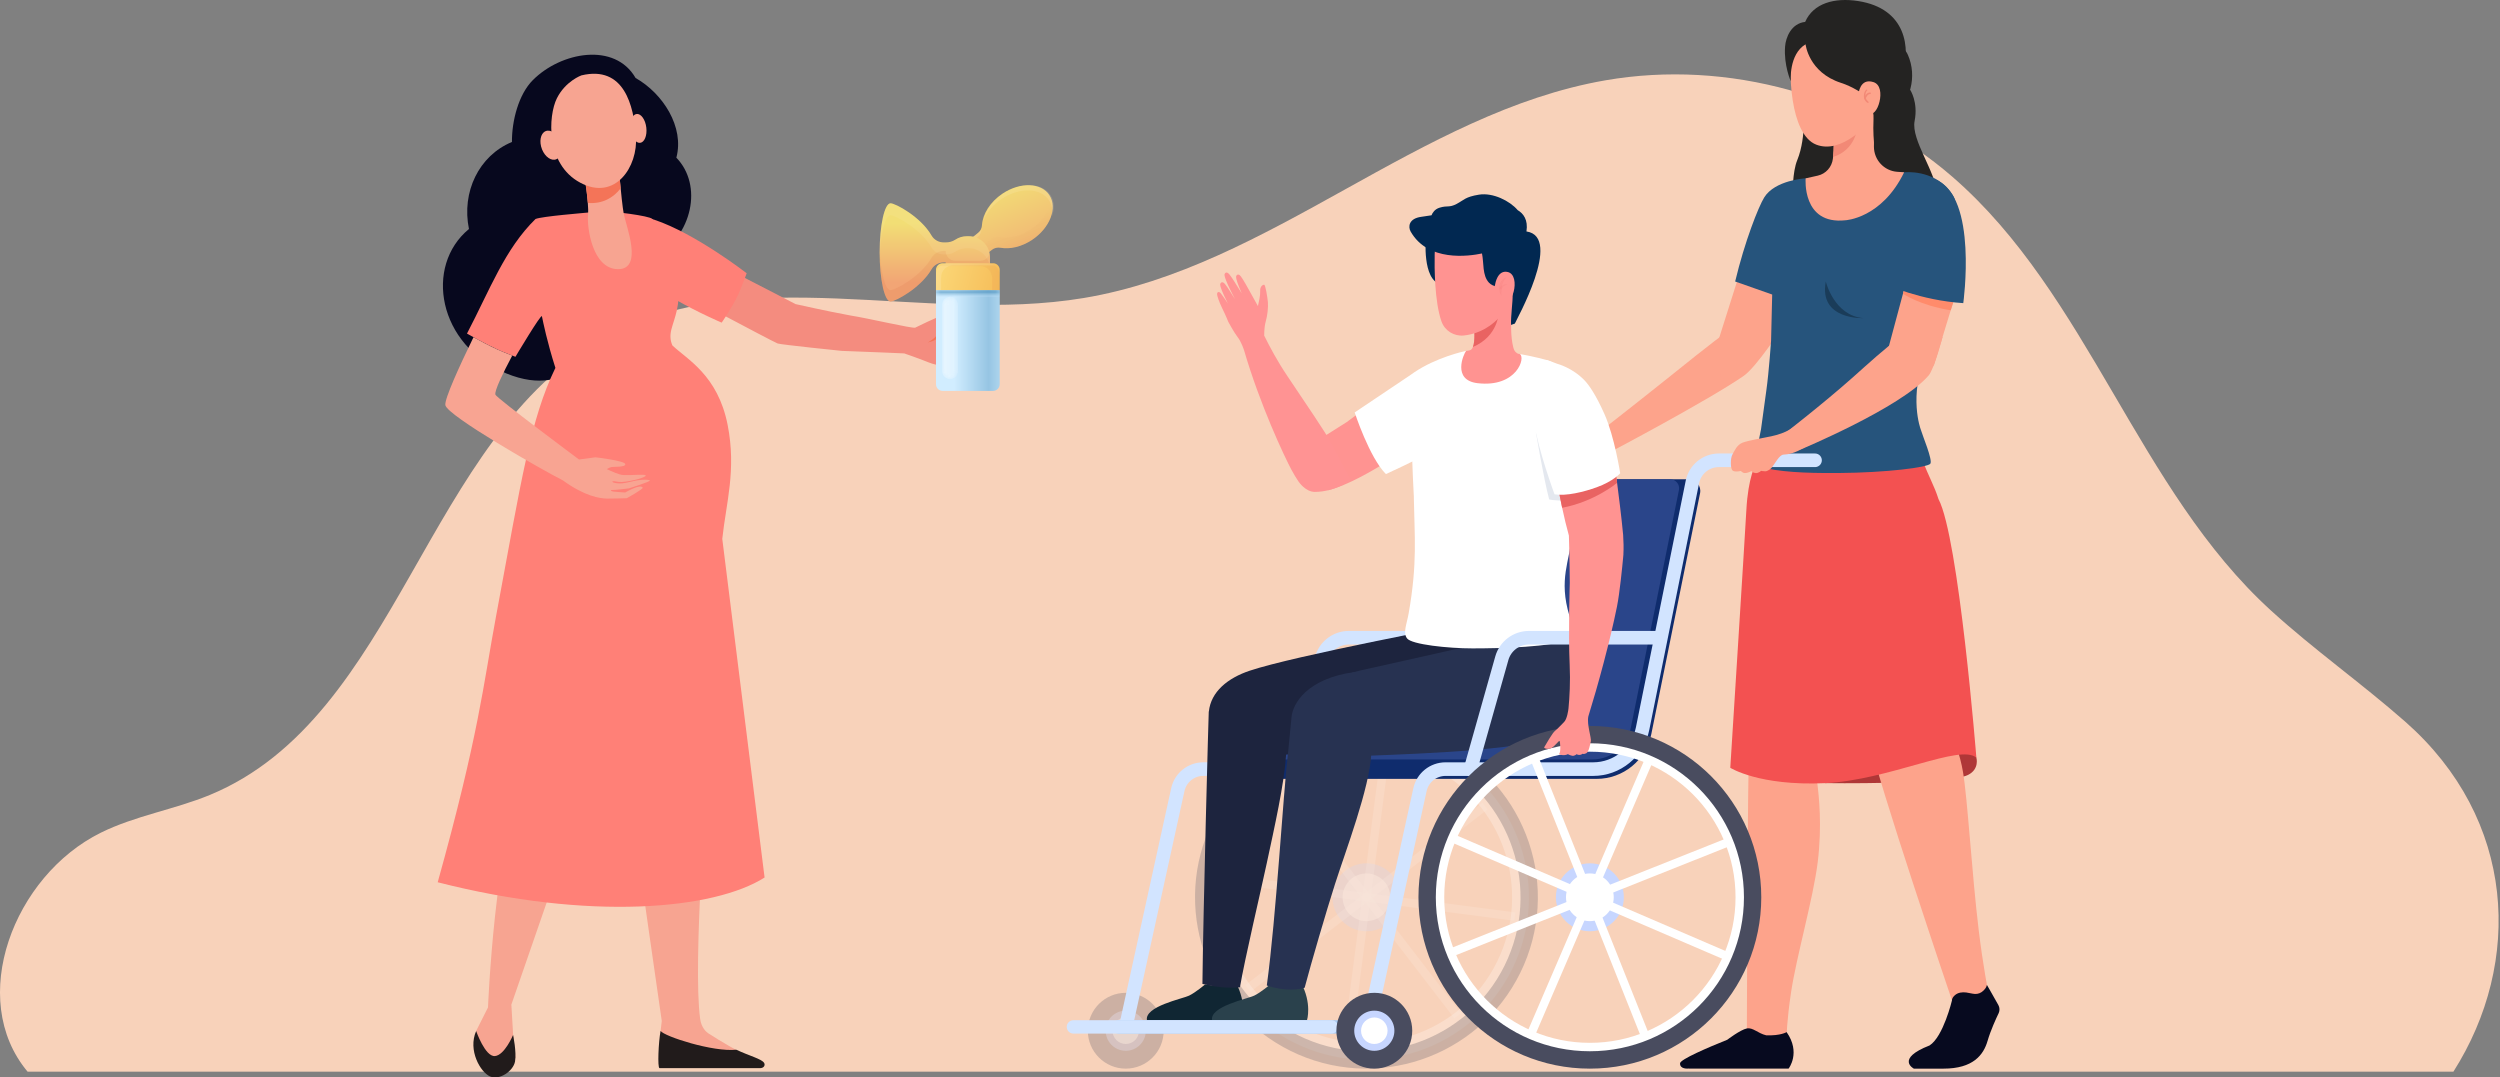 <svg width="594" height="256" viewBox="0 0 594 256" fill="none" xmlns="http://www.w3.org/2000/svg">
<rect x="0" y="0" width="594" height="256" fill="#808080" stroke="none"/>
<path d="M582.924 254.634H6.559C-7.931 237.318 3.24 208.11 23.926 197.864C32.141 193.794 41.399 192.369 49.87 188.874C94.819 170.284 101.015 103.879 143.556 80.298C177.245 61.62 219.459 77.148 257.459 70.813C301.885 63.425 337.123 26.767 381.487 19.078C410.521 14.052 441.634 22.705 463.896 42.012C496.258 70.087 507.942 116.302 539.648 145.12C549.828 154.384 561.096 162.348 571.443 171.435C597.874 194.661 599.459 228.629 582.924 254.634Z" fill="#F8D2BA"/>
<path d="M410.221 78.953C407.68 80.626 398.271 88.235 395.129 90.748C387.401 96.924 378.249 104.038 378.249 104.038L382.577 107.418C382.577 107.418 405.972 95.075 414.283 89.323C417.381 87.182 423.471 77.768 423.471 77.768" fill="#FDA38B"/>
<path d="M407.609 83.023L408.911 89.854C411.504 90.536 417.992 84.713 418.683 83.661C423.613 76.078 423.472 68.955 423.472 68.955L413.451 64.557L407.609 83.023Z" fill="#FDA38B"/>
<path d="M431.88 204.925C430.818 213.472 426.835 227.284 425.569 235.681C424.525 242.61 424.498 246.335 424.498 246.335C424.498 246.335 421.542 248.264 415.045 246.335C415.045 246.335 415.213 195.166 415.434 184.238C415.47 183.309 415.505 182.681 415.558 182.371C416.275 178.115 423.808 181.858 427.685 184.105C429.057 184.875 431.686 185.194 431.686 185.194C431.686 185.194 431.721 185.486 431.792 185.999C432.137 188.989 432.987 196.006 431.88 204.925Z" fill="#FDA38B"/>
<path d="M433.615 186.07C433.615 186.07 462.888 186.485 467.606 184.123C470.385 182.734 469.588 180.035 469.588 180.035L465.897 171.78L445.795 178.885L433.615 186.07Z" fill="#AF3737"/>
<path d="M461.1 170.603C461.1 170.603 464.923 174.762 466.402 183.397C467.499 189.803 468.491 207.341 470.146 221.055C471.146 229.328 472.43 235.85 472.43 235.85C472.43 235.85 468.128 238.451 463.79 237.69C463.79 237.69 445.636 184.132 444.273 175.965C443.246 169.869 461.1 170.603 461.1 170.603Z" fill="#FDA38B"/>
<path d="M424.498 245.229C424.498 245.229 423.091 246.122 419.647 245.99C417.638 245.512 416.487 244.069 415.045 244.361C413.496 244.68 410.406 247.042 410.406 247.042C405.742 248.918 399.236 251.705 399.182 252.635C399.103 254.094 401.112 253.891 401.112 253.891L424.967 253.9C424.976 253.909 427.933 250.104 424.498 245.229Z" fill="#070A1F"/>
<path d="M474.82 238.822C473.12 235.77 472.093 234.027 472.093 234.027C471.978 234.646 471.509 235.248 470.81 235.734C470.199 236.15 469.429 236.256 468.712 236.097C468.119 235.965 467.482 235.849 467.181 235.814C466.269 235.699 465.216 235.788 464.446 236.495C463.676 237.212 463.791 237.69 463.791 237.69C463.791 237.69 461.737 246.308 458.471 248.396C450.265 251.608 454.735 253.909 454.735 253.909H461.764C468.801 253.909 471.279 250.67 472.253 247.299C472.952 244.875 474.236 242.07 474.899 240.689C475.165 240.097 475.138 239.398 474.82 238.822Z" fill="#070A1F"/>
<path d="M460.586 118.584C460.073 116.974 459.48 115.594 458.869 114.258C457.258 110.736 456.559 108.772 456.559 108.772L445.831 108.144C445.237 106.613 444.547 105.002 443.75 103.312L418.16 109.232C418.107 109.763 417.204 110.196 417.204 110.196C417.204 110.196 415.346 113.249 414.93 121.274C414.655 126.592 411.115 182.424 411.115 182.424C411.115 182.424 417.948 186.795 433.615 186.078C448.787 185.388 465.853 176.611 469.588 180.044C469.588 180.035 465.41 127.645 460.586 118.584Z" fill="#F35151"/>
<path d="M453.841 21.316C453.841 21.316 455.806 24.218 454.912 28.749C454.018 33.279 460.099 41.021 460.214 46.082H425.959C425.959 46.082 425.835 40.959 427.03 38.039C428.225 35.119 428.499 31.784 428.597 29.757C428.694 27.731 453.841 21.316 453.841 21.316Z" fill="#242322"/>
<path d="M418.417 101.994C418.417 101.994 417.072 108.497 417.072 109.267C417.072 110.046 417.328 110.771 417.753 110.869C422.728 112.125 428.464 112.444 436.714 112.391C448.389 112.311 458.028 111.037 458.648 110.179C459.267 109.329 456.754 103.427 456.355 102.003C456.355 102.003 453.39 94.163 457.63 83.997C458.887 80.98 460.259 76.9 461.463 72.529C464.322 62.177 466.313 50.153 464.012 46.419C460.887 41.357 455.178 40.703 452.425 40.933L429.021 42.366C429.021 42.366 421.719 42.773 419.17 46.923C417.824 49.108 414.549 57.346 412.274 66.884C416.408 68.318 421.073 69.981 421.073 69.981L420.807 80.988C420.807 80.988 420.303 88.368 419.683 92.757C419.347 95.075 418.417 101.994 418.417 101.994Z" fill="#26547C"/>
<path d="M452.425 40.933C447.079 51.949 438.448 52.338 438.448 52.338C428.083 53.444 429.021 42.375 429.021 42.375L431.907 41.729C433.828 41.295 435.244 39.694 435.492 37.738C435.51 37.597 435.527 37.455 435.536 37.305C435.757 35.252 435.704 33.137 435.633 31.775C435.589 30.881 435.527 30.315 435.527 30.315L434.669 23.068C434.669 23.068 450.531 11.919 447.238 22.006C445.609 26.997 445.229 31.554 445.246 34.889C445.264 37.995 447.645 40.579 450.743 40.818L452.425 40.933Z" fill="#FDA38B"/>
<path d="M435.545 37.296C435.766 35.243 435.713 33.129 435.642 31.766L441.281 30.306C441.272 30.306 440.98 35.571 435.545 37.296Z" fill="#F28976"/>
<path d="M425.87 10.928C424.808 16.627 425.268 31.934 431.535 34.367C437.306 36.606 444.06 30.297 448.787 23.334C453.514 16.37 448.167 6.947 441.856 5.266C435.545 3.584 427.26 3.505 425.87 10.928Z" fill="#FDA38B"/>
<path d="M453.372 65.203L448.371 83.855C448.371 83.855 454.16 87.032 459.471 86.89L465.021 68.707" fill="#FDA38B"/>
<path d="M452.142 69.804C452.142 69.804 456.134 72.556 463.49 73.724L464.322 71.096L452.54 68.389L452.142 69.804Z" fill="#FF8B6B"/>
<path d="M450.23 58.196L448.185 67.61C448.185 67.61 456.284 71.37 466.473 72.025C466.473 72.025 470.013 46.764 459.922 42.685C459.922 42.676 454.39 41.711 450.23 58.196Z" fill="#26547C"/>
<path d="M451 80.537C448.46 82.21 443.361 86.873 440.352 89.553C432.96 96.128 423.471 103.436 423.471 103.436L427.8 106.816C427.8 106.816 451.637 96.88 458.232 89.226C459.604 87.633 461.56 80.059 461.56 80.059" fill="#FDA38B"/>
<path d="M429.004 10.53C429.004 10.53 429.712 17.202 437.422 19.688C442.697 21.387 447.521 26.156 447.521 26.156C447.521 26.156 450.575 22.697 452.027 17.883C454.01 11.353 452.947 2.036 441.493 0.249C435.89 -0.627 430.845 0.762 428.906 5.204C425.605 5.575 424.304 8.867 424.135 11.052C423.79 15.476 425.49 19.325 425.49 19.325C425.49 19.325 424.976 12.919 429.004 10.53Z" fill="#242322"/>
<path d="M444.042 25.13C444.042 25.13 445.282 25.572 445.149 28.253C444.998 31.306 445.264 33.916 445.264 33.916L446.512 33.022C446.512 33.022 447.804 30.863 449.84 26.926C453.859 24.413 455.612 18.166 453.292 12.99C450.734 7.265 445.237 19.688 445.237 19.688L444.042 25.13Z" fill="#242322"/>
<path d="M433.81 66.884C433.81 66.884 435.758 75.051 442.812 75.591C442.821 75.591 432.049 76.113 433.81 66.884Z" fill="#1A3C59"/>
<path d="M441.582 22.343C441.582 22.343 441.874 18.449 445.14 19.511C446.831 20.06 447.026 22.281 446.565 24.192C446.114 26.076 445.025 27.66 443.529 27.014" fill="#FDA38B"/>
<path d="M443.414 21.307C442.98 21.679 442.848 22.307 442.856 22.856C442.865 23.183 442.927 23.502 443.095 23.794C443.246 24.05 443.476 24.316 443.75 24.448C443.927 24.537 444.069 24.333 443.954 24.192C443.795 23.988 443.591 23.838 443.449 23.617C443.299 23.378 443.246 23.112 443.237 22.829C443.228 22.36 443.246 21.847 443.626 21.511C443.759 21.387 443.556 21.183 443.414 21.307Z" fill="#F28976"/>
<path d="M444.37 21.98C444.043 21.971 443.751 22.095 443.512 22.307C443.405 22.404 443.308 22.52 443.219 22.643C443.184 22.697 443.149 22.75 443.122 22.811C443.113 22.82 443.113 22.838 443.104 22.847C443.104 22.856 443.096 22.865 443.096 22.873C443.087 22.891 443.087 22.891 443.096 22.873C443.096 22.856 443.104 22.865 443.096 22.873C443.096 22.882 443.087 22.882 443.087 22.891C443.069 22.935 443.051 22.98 443.034 23.015C442.989 23.13 442.954 23.263 442.945 23.395C442.945 23.484 443.016 23.555 443.096 23.564C443.184 23.573 443.255 23.519 443.281 23.44C443.29 23.413 443.264 23.475 443.281 23.449C443.29 23.431 443.299 23.404 443.308 23.387C443.317 23.369 443.326 23.342 443.335 23.316C443.335 23.307 443.343 23.298 443.343 23.28C443.343 23.272 443.361 23.236 443.352 23.263C443.343 23.289 443.361 23.245 443.361 23.245C443.37 23.236 443.37 23.219 443.379 23.21C443.423 23.104 443.476 23.006 443.538 22.909C443.574 22.856 443.6 22.811 443.636 22.759C443.644 22.75 443.671 22.714 443.653 22.732C443.635 22.759 443.662 22.714 443.671 22.714C443.689 22.688 443.715 22.661 443.733 22.643C443.777 22.599 443.821 22.555 443.866 22.52C443.883 22.502 443.857 22.528 443.857 22.528C443.866 22.528 443.866 22.52 443.874 22.52C443.883 22.511 443.901 22.502 443.91 22.493C443.936 22.475 443.963 22.458 443.99 22.44C444.007 22.431 444.016 22.422 444.034 22.413C444.043 22.413 444.051 22.404 444.051 22.404C444.087 22.387 444.034 22.413 444.051 22.404C444.087 22.396 444.122 22.378 444.149 22.369C444.167 22.36 444.184 22.36 444.202 22.36C444.211 22.36 444.255 22.343 444.237 22.351C444.22 22.36 444.237 22.351 444.246 22.351C444.255 22.351 444.264 22.351 444.282 22.351C444.299 22.351 444.326 22.351 444.344 22.351C444.441 22.351 444.53 22.272 444.53 22.166C444.547 22.068 444.468 21.989 444.37 21.98Z" fill="#F28976"/>
<g opacity="0.5">
<path opacity="0.5" d="M267.479 253.909C272.456 253.909 276.49 249.876 276.49 244.901C276.49 239.927 272.456 235.894 267.479 235.894C262.503 235.894 258.468 239.927 258.468 244.901C258.468 249.876 262.503 253.909 267.479 253.909Z" fill="#494C5F"/>
<path opacity="0.5" d="M262.708 244.901C262.708 242.264 264.841 240.132 267.479 240.132C270.117 240.132 272.25 242.264 272.25 244.901C272.25 247.538 270.117 249.67 267.479 249.67C264.841 249.67 262.708 247.529 262.708 244.901Z" fill="#C7D6FF"/>
<path opacity="0.5" d="M264.328 244.901C264.328 243.158 265.744 241.751 267.479 241.751C269.223 241.751 270.63 243.167 270.63 244.901C270.63 246.644 269.214 248.051 267.479 248.051C265.736 248.051 264.328 246.635 264.328 244.901Z" fill="white"/>
</g>
<g opacity="0.5">
<path opacity="0.5" d="M306.842 245.149C289.192 235.31 282.855 213.021 292.706 195.378C302.549 177.735 324.847 171.399 342.497 181.247C360.156 191.095 366.485 213.375 356.642 231.027C346.79 248.662 324.501 254.988 306.842 245.149Z" stroke="white" stroke-width="3.998" stroke-miterlimit="10"/>
<path opacity="0.5" d="M320.739 220.241C316.845 218.073 315.446 213.154 317.624 209.261C319.792 205.367 324.714 203.969 328.609 206.146C332.503 208.314 333.902 213.233 331.733 217.127C329.547 221.02 324.634 222.418 320.739 220.241Z" fill="#C7D6FF"/>
<path opacity="0.5" d="M321.908 218.144C319.173 216.622 318.19 213.172 319.722 210.437C321.244 207.703 324.696 206.721 327.431 208.252C330.166 209.774 331.149 213.225 329.627 215.959C328.095 218.693 324.643 219.666 321.908 218.144Z" fill="white"/>
<path opacity="0.5" d="M344.506 177.637C324.864 166.683 300.053 173.726 289.104 193.36C278.146 212.995 285.191 237.796 304.833 248.741C324.475 259.695 349.286 252.652 360.235 233.018C371.185 213.384 364.148 188.591 344.506 177.637ZM306.842 245.149C289.192 235.31 282.855 213.021 292.706 195.378C302.549 177.735 324.847 171.399 342.497 181.247C360.156 191.095 366.485 213.375 356.642 231.027C346.79 248.662 324.501 254.988 306.842 245.149Z" fill="#494C5F"/>
<g opacity="0.5">
<path opacity="0.5" d="M324.67 213.189L352.818 191.538" stroke="white" stroke-width="1.999" stroke-miterlimit="10"/>
<path opacity="0.5" d="M324.67 213.189L359.899 217.781" stroke="white" stroke-width="1.999" stroke-miterlimit="10"/>
<path opacity="0.5" d="M324.67 213.189L346.33 241.335" stroke="white" stroke-width="1.999" stroke-miterlimit="10"/>
<path opacity="0.5" d="M320.076 248.405L324.67 213.189" stroke="white" stroke-width="1.999" stroke-miterlimit="10"/>
<path opacity="0.5" d="M324.67 213.189L296.513 234.85" stroke="white" stroke-width="1.999" stroke-miterlimit="10"/>
<path opacity="0.5" d="M324.67 213.189L289.44 208.606" stroke="white" stroke-width="1.999" stroke-miterlimit="10"/>
<path opacity="0.5" d="M324.67 213.189L303.001 185.052" stroke="white" stroke-width="1.999" stroke-miterlimit="10"/>
<path opacity="0.5" d="M324.67 213.189L329.255 177.982" stroke="white" stroke-width="1.999" stroke-miterlimit="10"/>
</g>
</g>
<path d="M373.699 109.365H350.861C347.799 109.365 345.161 111.524 344.559 114.523L332.822 172.665C331.636 178.522 326.493 182.734 320.518 182.734H285.917C283.005 182.734 280.482 184.76 279.854 187.609L267.488 243.963" stroke="#D2E4FF" stroke-width="3.231" stroke-miterlimit="10"/>
<path d="M306.577 182.813L314.039 156.393C314.853 153.517 317.482 151.526 320.474 151.526H350.87" stroke="#D2E4FF" stroke-width="3.231" stroke-miterlimit="10" stroke-linecap="round"/>
<path d="M403.936 117.186L392.349 174.434C391.101 180.619 385.666 185.061 379.355 185.061H304.028C303.311 185.061 302.664 184.778 302.195 184.309C301.726 183.84 301.443 183.194 301.443 182.477C301.443 181.637 301.841 180.893 302.461 180.424C302.903 180.088 303.434 179.902 304.028 179.902H321.129C327.431 179.902 332.866 175.461 334.123 169.276L343.01 125.398C344.364 118.699 350.251 113.877 357.102 113.877H401.236C402.98 113.886 404.281 115.47 403.936 117.186Z" fill="#0F2C6D"/>
<path d="M396.837 113.886C398.173 113.886 399.182 115.116 398.917 116.425L387.463 173.01C386.595 177.336 382.789 180.442 378.381 180.442H302.47C302.912 180.106 304.098 178.097 304.691 178.097H321.793C328.095 178.097 332.866 175.478 334.123 169.293L343.01 125.415C344.364 118.717 350.251 113.895 357.102 113.895H396.837V113.886Z" fill="#2A458A"/>
<path d="M272.516 242.406H295.07C295.07 242.406 296.327 238.389 293.6 233.416C293.6 233.416 291.786 234.867 286.351 233.885C286.351 233.885 284.085 235.814 282.518 236.566C280.934 237.327 271.905 239.106 272.516 242.406Z" fill="#102633"/>
<path d="M287.989 242.406H310.542C310.542 242.406 311.799 238.389 309.073 233.416C309.073 233.416 307.258 234.867 301.824 233.885C301.824 233.885 299.558 235.814 297.991 236.566C296.406 237.327 287.387 239.106 287.989 242.406Z" fill="#2A414C"/>
<path d="M347.932 153.022C347.613 149.934 347.02 148.367 347.02 148.367C347.02 148.367 307.462 155.826 296.937 159.357C291.706 161.109 287.723 164.338 287.227 169.055L287.201 169.046C287.147 169.541 285.873 216.64 285.696 233.779C290.007 234.85 293.131 234.744 294.609 234.575C295.813 227.594 299.425 212.366 300.974 205.137C302.806 196.564 305.134 186.344 305.577 179.292C321.571 177.903 342.683 175.549 345.223 174.275C349.392 172.151 350.649 164.701 347.932 153.022Z" fill="#1D243E"/>
<path d="M373.619 150.818C373.309 147.73 372.194 146.607 372.194 146.607L355.872 151.942L341.028 155.322C335.522 156.543 328.883 158.021 323.023 159.348C319.545 160.136 316.703 161.914 314.995 164.374L325.041 179.566C338.735 179.035 364.174 178.115 371.309 174.257C379.736 169.7 373.619 150.818 373.619 150.818Z" fill="#273251"/>
<path d="M306.86 170.453L306.072 178.566C304.842 188.892 303.249 217.64 300.991 234.159C305.647 235.708 308.958 235.027 309.985 234.682C311.525 228.824 315.234 216.171 317.172 210.128C319.748 202.076 325.404 187.291 325.829 179.053L321.846 159.667C310.383 161.259 307.126 167.285 306.86 170.453Z" fill="#273251"/>
<path d="M373.407 127.441C373.053 133.228 370.22 137.564 372.911 146.368C373.548 148.482 373.708 149.571 373.708 150.438C373.708 151.048 372.938 151.677 372.61 151.854C369.291 153.765 356.358 154.057 349.844 154.057C344.064 154.057 335.389 153.137 334.309 151.677C333.3 150.341 334.221 148.412 334.699 145.731C336.823 133.644 336.071 127.362 335.938 118.637C335.938 118.416 335.929 118.195 335.929 117.974V117.815H335.92C335.814 115.833 334.778 96.11 335.451 88.872C335.628 88.739 335.814 88.616 336 88.483C341.275 84.908 347.764 83.493 348.312 83.377C348.33 83.369 348.339 83.369 348.339 83.369C350.003 83.262 351.826 83.227 353.8 83.289C357.146 83.386 362.572 84.2 367.405 85.519C367.405 85.519 367.441 85.528 367.458 85.528C367.928 85.678 371.07 86.855 374.318 90.341C375.416 91.491 376.531 92.916 377.54 94.659C377.31 100.065 376.142 109.789 375.478 118.204C375.389 119.478 373.486 126.229 373.407 127.441Z" fill="white"/>
<path d="M338.788 56.408C338.788 56.408 337.832 66.522 342.346 67.566C345.25 68.238 344.904 64.69 344.904 64.69L344.984 60.487L338.788 56.408Z" fill="#012851"/>
<path d="M351.039 91.04C345.002 90.314 347.711 84.165 348.357 83.351L348.366 83.36C348.366 83.36 349.322 83.245 349.525 83.094C349.711 82.953 349.853 82.723 349.968 82.431C350.534 80.971 350.269 78.051 350.251 77.865C350.251 77.856 350.251 77.856 350.251 77.856V77.316C350.348 76.971 350.437 76.635 350.517 76.325L353.526 73.963L359.899 68.955C359.899 68.955 358.209 77.325 359.572 82.599C359.713 83.138 360.032 83.953 361.059 84.103C362.608 84.837 360.43 92.164 351.039 91.04Z" fill="#FF9391"/>
<path d="M356.084 74.281C356.084 74.281 356.031 79.865 349.968 82.439C350.534 80.98 350.269 78.06 350.251 77.874L352.791 75.883L356.084 74.281Z" fill="#E96362"/>
<path d="M340.877 60.399C340.815 63.451 340.833 71.662 342.497 76.379C343.276 78.582 345.471 79.944 347.79 79.714C350.056 79.484 353.296 78.546 356.208 75.441C357.704 73.848 359.386 73.653 360.156 71.609C361.422 68.3 363.369 62.151 362.254 58.178C360.722 52.754 344.108 46.622 341.205 57.673C340.983 58.558 340.895 59.478 340.877 60.399Z" fill="#FF9391"/>
<path d="M362.687 54.992C363.112 52.205 361.944 50.719 360.607 49.931C358.722 47.71 354.703 45.719 351.402 46.25C348.109 46.79 347.905 47.498 346.091 48.454C344.276 49.409 343.975 48.754 342.045 49.347C340.904 49.701 340.372 50.533 340.125 51.152C339.337 51.276 338.54 51.4 337.708 51.515C334.725 51.904 334.522 53.869 335.168 55.01C339.275 62.248 348.959 60.894 352.119 60.222C352.597 62.451 352.154 65.416 353.774 67.159C354.703 68.15 356.482 68.389 358.332 68.291C358.509 68.743 359.395 69.203 359.403 69.813C359.457 71.91 358.952 74.689 359.023 77.201L359.926 76.883C360.129 76.263 371.433 56.284 362.687 54.992Z" fill="#012851"/>
<path d="M356.093 72.114C359.43 73.857 361.51 65.398 358.244 64.628C355.765 64.044 355.252 67.539 355.252 67.539C355.252 67.539 354.19 71.114 356.093 72.114Z" fill="#FF9391"/>
<g opacity="0.5">
<g opacity="0.5">
<path opacity="0.5" d="M357.978 65.911C357.35 66.486 357.031 67.159 356.881 67.893C356.792 68.256 356.783 68.645 356.748 69.034C356.748 69.433 356.739 69.831 356.722 70.264C356.606 70.079 356.536 69.884 356.438 69.689C356.367 69.486 356.314 69.282 356.27 69.07C356.199 68.645 356.182 68.203 356.279 67.76C356.376 67.327 356.562 66.893 356.863 66.557C357.146 66.221 357.554 65.973 357.978 65.911Z" fill="#E96362"/>
</g>
<g opacity="0.5">
<path opacity="0.5" d="M358.332 67.601C357.952 67.619 357.589 67.751 357.323 67.973C357.049 68.185 356.872 68.486 356.775 68.805L356.226 68.53C356.465 68.176 356.792 67.867 357.173 67.707C357.545 67.539 357.961 67.513 358.332 67.601Z" fill="#E96362"/>
</g>
</g>
<path d="M364.909 102.569C364.909 102.569 366.75 113.629 368.078 118.655C368.078 118.655 368.937 118.965 372.159 118.938L364.909 102.569Z" fill="#E4E8EF"/>
<path d="M332.317 91.181L319.969 100.295L310.197 106.462L315.499 116.496C320.288 115.355 326.644 111.444 328.033 110.639C331.963 108.32 335.265 105.949 335.265 105.949L332.317 91.181Z" fill="#FF9391"/>
<path d="M315.942 104.648C315.119 103.091 310.25 95.809 305.94 89.438C303.55 85.908 301.664 82.369 300.372 79.732C300.372 79.723 300.345 77.75 300.735 76.405C301.133 75.051 301.372 72.928 301.248 71.742C301.133 70.547 300.673 67.672 300.363 67.654C300.053 67.636 299.336 68.035 299.416 69.22C299.478 70.211 299.088 71.786 298.885 72.724C298.15 71.397 297.097 69.495 296.876 69.105C296.53 68.495 295.468 66.539 294.84 65.69C294.211 64.841 293.707 65.354 293.689 65.796C293.671 66.239 294.123 67.636 294.999 69.61C295.008 69.636 295.017 69.654 295.026 69.68C294.663 69.096 294.379 68.645 294.282 68.495C293.91 67.902 292.76 65.991 292.087 65.177C291.414 64.363 290.936 64.894 290.936 65.336C290.936 65.778 291.458 67.159 292.423 69.088C292.689 69.618 293.052 70.344 293.441 71.105C293.361 70.972 293.291 70.866 293.255 70.804C292.883 70.211 291.733 68.3 291.06 67.486C290.387 66.672 289.909 67.203 289.909 67.645C289.909 68.088 290.432 69.468 291.396 71.397C291.511 71.627 291.635 71.875 291.759 72.123C291.237 71.335 290.467 70.194 290.086 69.725C289.546 69.07 289.166 69.495 289.166 69.857C289.166 70.211 289.635 71.716 290.405 73.264C291.184 74.812 291.839 76.458 291.839 76.458C291.839 76.458 293.193 78.98 294.061 80.095C294.937 81.21 295.539 83.085 295.539 83.085H295.548C297.451 89.633 299.85 95.96 301.974 101.03C304.222 106.392 306.161 110.347 306.878 111.674C307.444 112.718 307.993 113.638 308.569 114.47L308.577 114.479C308.577 114.479 310.188 116.868 312.375 116.877C317.057 116.903 320.943 114.072 320.943 114.072L315.942 104.648Z" fill="#FF9393"/>
<path d="M327.13 245.582H265.851C264.974 245.582 264.257 244.875 264.257 243.99C264.257 243.114 264.965 242.397 265.851 242.397H327.13C328.007 242.397 328.724 243.105 328.724 243.99C328.724 244.875 328.016 245.582 327.13 245.582Z" fill="#A6CAF4"/>
<path d="M316.331 245.583H255.052C254.175 245.583 253.458 244.875 253.458 243.99C253.458 243.114 254.166 242.397 255.052 242.397H316.331C317.208 242.397 317.925 243.105 317.925 243.99C317.925 244.875 317.208 245.583 316.331 245.583Z" fill="#D2E4FF"/>
<path d="M431.252 109.365H408.415C405.352 109.365 402.714 111.524 402.112 114.523L390.278 173.133C389.154 178.717 384.241 182.743 378.532 182.743H343.453C340.541 182.743 338.018 184.769 337.389 187.618L325.024 243.972" stroke="#D2E4FF" stroke-width="3.231" stroke-miterlimit="10" stroke-linecap="round"/>
<path d="M349.375 182.813L356.836 156.393C357.651 153.517 360.28 151.526 363.272 151.526H393.668" stroke="#D2E4FF" stroke-width="3.231" stroke-miterlimit="10" stroke-linecap="round"/>
<path d="M377.753 249.777C357.536 249.777 341.151 233.399 341.151 213.189C341.151 192.98 357.536 176.602 377.753 176.602C397.979 176.602 414.363 192.98 414.363 213.189C414.363 233.399 397.97 249.777 377.753 249.777Z" stroke="white" stroke-width="3.998" stroke-miterlimit="10"/>
<path d="M377.753 221.268C373.291 221.268 369.68 217.658 369.68 213.198C369.68 208.739 373.291 205.129 377.753 205.129C382.214 205.129 385.825 208.739 385.825 213.198C385.834 217.649 382.214 221.268 377.753 221.268Z" fill="#C7D6FF"/>
<path d="M377.753 218.861C374.619 218.861 372.079 216.322 372.079 213.189C372.079 210.057 374.619 207.526 377.753 207.526C380.886 207.526 383.426 210.066 383.426 213.189C383.426 216.322 380.886 218.861 377.753 218.861Z" fill="white"/>
<path d="M377.753 172.488C355.261 172.488 337.026 190.715 337.026 213.198C337.026 235.681 355.261 253.909 377.753 253.909C400.245 253.909 418.479 235.681 418.479 213.198C418.479 190.715 400.245 172.488 377.753 172.488ZM377.753 249.777C357.536 249.777 341.151 233.399 341.151 213.189C341.151 192.98 357.536 176.602 377.753 176.602C397.979 176.602 414.363 192.98 414.363 213.189C414.363 233.399 397.97 249.777 377.753 249.777Z" fill="#494C5F"/>
<path d="M377.753 213.189L391.791 180.566" stroke="white" stroke-width="1.999" stroke-miterlimit="10"/>
<path d="M377.753 213.189L410.752 200.05" stroke="white" stroke-width="1.999" stroke-miterlimit="10"/>
<path d="M377.753 213.189L410.389 227.222" stroke="white" stroke-width="1.999" stroke-miterlimit="10"/>
<path d="M377.753 213.189L390.906 246.184" stroke="white" stroke-width="1.999" stroke-miterlimit="10"/>
<path d="M377.753 213.189L363.714 245.821" stroke="white" stroke-width="1.999" stroke-miterlimit="10"/>
<path d="M377.753 213.189L344.754 226.338" stroke="white" stroke-width="1.999" stroke-miterlimit="10"/>
<path d="M377.753 213.189L345.117 199.165" stroke="white" stroke-width="1.999" stroke-miterlimit="10"/>
<path d="M377.753 213.189L364.599 180.203" stroke="white" stroke-width="1.999" stroke-miterlimit="10"/>
<path d="M385.657 127.061C385.657 127.008 385.657 126.972 385.639 126.911C385.454 124.946 385.206 122.655 384.922 120.327C384.905 120.195 384.896 120.115 384.896 120.115C384.675 118.31 384.453 116.47 384.223 114.735C384.117 113.833 384.002 112.957 383.896 112.134C383.373 108.144 382.966 105.171 382.966 105.171L369.352 110.78C369.352 110.78 369.441 111.4 369.618 112.435C369.928 114.249 370.468 117.363 371.167 120.646C371.645 122.885 372.194 125.203 372.769 127.256C372.928 132.042 372.982 138.484 372.982 138.484C372.982 138.484 372.601 150.323 372.955 158.003C373.141 161.967 372.928 165.674 372.672 168.347C372.628 168.727 372.344 170.904 371.583 171.594C371.194 171.939 370.167 173.125 369.512 173.62C368.857 174.107 367.263 176.965 366.909 177.54C366.732 177.841 367.918 178.133 368.653 177.717C369.388 177.301 370.344 176.027 370.521 176.027C370.698 176.027 370.937 178.814 370.415 179.133C370.415 179.133 370.636 179.371 371.335 179.425C372.043 179.478 372.53 179.186 372.53 179.186C372.53 179.186 373.061 179.495 373.592 179.575C374.115 179.655 374.637 179.186 374.637 179.186C374.637 179.186 374.77 179.371 375.265 179.371C375.761 179.371 375.982 179.088 375.982 179.088C375.982 179.088 376.239 179.274 376.885 178.982C377.514 178.699 377.797 176.894 377.983 176.133C378.169 175.372 376.983 172.151 377.39 170.214C379.62 163.047 382.559 152.261 384.188 144.156C384.843 140.935 385.471 134.493 385.666 132.396C385.684 132.264 385.693 132.122 385.701 131.981C385.719 131.821 385.728 131.724 385.728 131.715C385.728 131.706 385.728 131.697 385.719 131.689C385.799 130.282 385.763 128.654 385.657 127.061Z" fill="#FF9391"/>
<path d="M384.223 114.735C383.966 114.948 378.673 119.248 371.167 120.646C370.468 117.363 369.928 114.249 369.618 112.435C369.901 112.01 370.14 111.736 370.238 111.683C370.928 111.329 378.54 109.382 378.54 109.382L383.887 112.134C384.011 112.957 384.117 113.833 384.223 114.735Z" fill="#E96362"/>
<path d="M381.231 98.41C379.107 93.624 377.434 91.367 376.522 90.412C373.645 87.377 370.061 86.457 370.061 86.457C368.6 85.864 367.485 85.528 367.485 85.528C367.485 85.528 363.13 88.66 364.661 101.021C365.325 106.392 369.352 117.452 369.352 117.452C372.141 117.912 376.283 116.894 379.372 115.779C383.347 114.337 384.958 112.453 384.958 112.453C384.958 112.453 383.604 103.737 381.231 98.41Z" fill="white"/>
<path d="M326.537 253.909C331.514 253.909 335.548 249.876 335.548 244.901C335.548 239.927 331.514 235.894 326.537 235.894C321.561 235.894 317.526 239.927 317.526 244.901C317.526 249.876 321.561 253.909 326.537 253.909Z" fill="#494C5F"/>
<path d="M326.537 249.67C329.172 249.67 331.308 247.535 331.308 244.901C331.308 242.267 329.172 240.132 326.537 240.132C323.902 240.132 321.766 242.267 321.766 244.901C321.766 247.535 323.902 249.67 326.537 249.67Z" fill="#C7D6FF"/>
<path d="M326.537 248.051C328.278 248.051 329.689 246.641 329.689 244.901C329.689 243.162 328.278 241.751 326.537 241.751C324.797 241.751 323.386 243.162 323.386 244.901C323.386 246.641 324.797 248.051 326.537 248.051Z" fill="white"/>
<path d="M426.561 101.215C426.561 101.215 424.631 102.888 420.834 103.666C419.586 103.923 415.408 104.648 414.044 105.171C412.672 105.693 412.079 107.179 411.601 108.046C411.123 108.913 411.141 111.205 411.601 111.736C412.062 112.276 413.628 111.904 413.628 111.904C413.628 111.904 414.044 112.399 414.584 112.399C415.39 112.391 416.133 111.922 416.133 111.922C416.133 111.922 416.443 112.346 417.134 112.408C417.815 112.461 418.444 111.869 418.444 111.869C418.444 111.869 418.877 111.984 419.409 111.984C419.948 111.984 420.674 111.462 420.958 111.116C421.63 110.32 422.763 108.055 423.755 108.02C426.384 107.913 428.136 106.586 428.809 106.215C429.482 105.834 426.561 101.215 426.561 101.215Z" fill="#FDA38B"/>
<path d="M335.46 88.872L321.873 97.995C321.873 97.995 325.36 108.701 329.29 112.638C329.29 112.638 336.876 109.188 340.452 107.126L335.46 88.872Z" fill="white"/>
<g clip-path="url(#clip0_1488_4)">
<path d="M120.282 88.719C136.28 95.287 141.427 80.936 141.027 81.316C141.332 80.99 143.739 79.941 145.277 79.188C151.688 76.053 155.564 68.761 155.418 61.424C164.615 55.837 167.012 44.006 160.704 37.467C162.644 30.197 157.524 22.214 151.014 18.529C146.086 9.958 133.298 12.314 126.597 19.039C123.201 22.448 121.588 28.755 121.642 33.734C113.756 36.99 109.63 45.666 111.425 54.413C100.784 63.154 103.958 82.018 120.282 88.719Z" fill="#07081E"/>
<path d="M234.083 78.051C234.083 78.051 232.543 78.288 232.025 78.33C231.418 78.376 229.593 78.375 229.593 78.375C229.593 78.375 223.24 78.074 223.309 77.606C223.377 77.138 224.509 76.58 224.909 76.461C225.309 76.342 225.768 76.164 226.17 76.045C226.57 75.927 226.818 75.531 226.716 75.025C226.613 74.517 224.916 74.647 224.337 74.809C222.53 75.313 217.958 77.624 217.462 77.849C216.878 78.114 205.994 75.561 202.189 74.983V74.982C195.993 73.851 189.687 72.377 189.031 72.255L165.167 59.936L157.083 67.015C157.083 67.015 183.368 81.062 184.764 81.613C185.429 81.876 200.012 83.378 200.014 83.371C207.25 83.657 213.628 83.891 214.851 83.972C214.851 83.972 218.426 85.196 220.655 86.111C222.883 87.025 225.318 86.964 225.986 87.124C226.083 87.148 228.348 87.824 231.26 87.572C233.768 87.355 231.299 86.404 231.299 86.404C231.299 86.404 226.586 85.965 226.687 85.596C226.764 85.312 229.325 85.704 232.103 85.493C232.818 85.439 233.523 85.384 234.169 85.326C235.869 85.177 236.27 84.084 234.47 83.954C233.834 83.909 232.777 83.859 232.016 83.931C231.195 84.008 230.418 83.812 229.719 83.773C228.33 83.692 227.318 83.65 227.354 83.594C227.399 83.522 227.136 83.31 227.894 83.229C228.804 83.132 230.779 83.355 232.107 83.107C232.86 82.966 234.449 82.768 234.449 82.768C234.449 82.768 236.995 82.165 236.998 82.012C237.018 81.184 235.078 81.093 234.079 81.418C233.341 81.298 231.672 81.553 231.672 81.553C231.672 81.553 228.191 81.308 228.222 80.81C228.247 80.401 236.71 79.366 236.672 78.535C236.641 77.854 234.083 78.051 234.083 78.051Z" fill="#F48C7F"/>
<path d="M220.428 81.361C220.428 81.361 223.574 79.805 223.312 77.665C223.312 77.665 223.925 78.812 223.183 79.931C222.44 81.049 220.428 81.361 220.428 81.361Z" fill="#F47458"/>
<path d="M171.468 76.659C171.468 76.659 173.905 73.171 175.352 70.095C176.22 68.246 177.41 64.925 177.41 64.925C177.41 64.925 165.255 55.481 155.479 52.212C151.44 50.86 145.44 51.973 147.544 59.695C149.65 67.416 171.468 76.659 171.468 76.659Z" fill="#FF8077"/>
<path d="M144.387 142.819L150.448 197.579C150.448 197.579 150.29 192.847 150.648 196.137C151.005 199.427 157.237 242.585 157.237 242.585L156.956 244.955L156.805 251.977L180.098 252.155C180.098 252.155 175.188 249.932 168.322 245.539C167.814 245.213 166.644 244.178 166.36 242.112C164.525 228.81 168.154 184.439 168.154 184.439L168.206 142.995L144.387 142.819Z" fill="#F7A491"/>
<path d="M126.03 152.902C124.723 153.235 125.518 183.921 124.437 186.005C117.58 199.211 115.949 239.361 115.949 239.361L113.12 244.983L113.769 250.4C113.769 250.4 118.888 253.367 122.479 251.367L121.924 245.942L121.5 238.695L138.804 188.674L145.467 153.966L126.03 152.902Z" fill="#F7A491"/>
<path d="M156.691 253.783H180.737C181.627 253.702 181.844 252.967 181.535 252.514C180.901 251.581 178.096 250.897 174.943 249.412C169.412 250.001 157.828 246.248 156.956 244.95C156.45 247.549 156.198 253.673 156.691 253.783Z" fill="#211B1B"/>
<path d="M113.133 244.968C113.133 244.968 115.268 251.101 117.578 250.922C119.886 250.746 121.907 245.911 121.907 245.911C121.907 245.911 122.774 249.981 122.369 252.22C121.965 254.461 118.675 256.761 116.423 255.759C114.172 254.756 111.113 249.567 113.133 244.968Z" fill="#211B1B"/>
<path d="M117.871 146.368C123.968 113.596 126.044 99.598 131.963 87.409C129.986 81.21 129.049 76.542 128.761 75.145C128.615 74.438 122.469 84.777 122.469 84.777C122.469 84.777 119.747 83.746 118.327 83.099C115.057 81.613 110.956 79.257 110.956 79.257C116.43 68.768 119.954 59.167 127.235 52.036C128.702 51.4 138.811 50.603 139.829 50.488L139.825 50.491C141.562 50.385 143.64 50.085 144.094 50.133C145.195 50.241 154.302 51.218 155.001 52.041C156.297 53.569 156.317 56.219 157.785 60.035C158.652 62.283 160.169 65.541 160.846 68.019C161.94 72.012 160.113 75.896 159.517 78.279C159.158 79.719 159.25 80.902 159.76 82.07C163.228 85.391 170.559 89.099 172.891 100.975C174.997 111.703 172.52 119.523 171.613 128.034L181.665 208.497C169.684 216.115 140.126 218.858 103.998 209.626C113.808 174.399 114.807 162.836 117.871 146.368Z" fill="#FF8077"/>
<path d="M138.597 40.336C138.597 40.336 139.998 48.043 139.717 51.084C139.436 54.124 140.786 63.921 146.836 63.953C152.886 63.986 148.775 53.782 148.205 50.803C147.636 47.824 146.712 36.319 146.712 36.319L138.597 40.336Z" fill="#F7A491"/>
<path d="M146.96 39.305C147.095 40.865 147.274 42.842 147.463 44.746C145.78 46.978 143.054 48.535 139.665 48.207C139.537 46.566 139.29 44.712 139.065 43.214L146.96 39.305Z" fill="#F47458"/>
<path d="M138.144 17.909C138.144 17.909 134.366 19.255 132.31 23.366C130.255 27.477 129.577 38.986 137.863 43.407C146.151 47.827 151.618 39.674 151.104 32.368C150.589 25.06 148.292 15.488 138.144 17.909Z" fill="#F7A491"/>
<path d="M153.567 30.332C153.785 32.225 153.117 33.842 152.072 33.941C151.029 34.04 150.005 32.585 149.786 30.69C149.568 28.797 150.236 27.18 151.281 27.081C152.326 26.982 153.348 28.436 153.567 30.332Z" fill="#F7A491"/>
<path d="M133.04 33.52C133.768 35.354 133.406 37.278 132.229 37.818C131.053 38.358 129.509 37.31 128.781 35.478C128.053 33.644 128.415 31.72 129.592 31.18C130.768 30.638 132.312 31.685 133.04 33.52Z" fill="#F7A491"/>
<path d="M145.71 116.797C146.07 116.872 148.55 117.014 148.55 117.014C148.55 117.014 152.187 114.862 152.706 115.88C152.865 116.186 148.937 118.371 148.937 118.371C148.937 118.371 145.141 118.494 144.233 118.467C142.543 118.425 138.988 117.957 133.703 114.115C129.131 111.832 106.153 98.736 105.814 96.245C105.614 94.77 109.112 87.085 112.499 80.126C113.994 80.941 116.315 82.183 118.324 83.1C119.273 83.528 120.803 84.131 121.711 84.485C119.515 88.627 117.437 92.891 117.708 93.773C117.944 94.547 137.568 109.179 137.568 109.179L141.489 108.655C141.489 108.655 148.402 109.456 148.562 110.264C148.728 111.065 145.645 110.855 145.236 110.977C145.007 111.046 144.55 111.2 144.162 111.452C145.297 111.982 147.099 112.831 148.11 112.871C150.431 112.952 153.119 112.619 153.409 112.945C153.748 113.324 150.222 114.37 147.735 114.52C146.717 114.574 146.101 114.268 145.656 114.35C145.054 114.473 146.114 114.948 147.811 114.845C148.78 114.784 150.47 114.262 151.539 114.113C153.292 113.868 154.275 114.005 154.42 114.154C154.663 114.399 149.445 116.035 149.445 116.035C149.445 116.035 146.051 116.469 145.276 116.429C145.281 116.431 144.809 116.62 145.71 116.797Z" fill="#F8A492"/>
</g>
<path d="M249.349 46.39C247.398 43.358 242.4 43.19 238.185 46.007C235.253 47.971 233.476 50.861 233.323 53.46C233.282 54.188 232.965 54.869 232.404 55.319L229.562 57.603C228.449 58.499 228.259 60.147 229.137 61.283C230.016 62.419 231.632 62.612 232.746 61.716L235.645 59.382C236.235 58.907 236.994 58.739 237.732 58.869C239.984 59.273 242.755 58.654 245.25 56.98C249.465 54.167 251.3 49.422 249.349 46.39Z" fill="url(#paint0_linear_1488_4)"/>
<path opacity="0.1" d="M249.821 47.264C249.545 49.788 247.796 52.54 244.987 54.43C242.487 56.112 239.715 56.733 237.467 56.328C236.729 56.197 235.97 56.366 235.38 56.843L232.48 59.19C231.366 60.09 229.749 59.895 228.871 58.754C228.842 58.716 228.813 58.674 228.784 58.632C228.438 59.486 228.537 60.5 229.135 61.278C230.013 62.419 231.63 62.614 232.744 61.713L235.644 59.367C236.234 58.889 236.993 58.72 237.731 58.851C239.983 59.257 242.755 58.636 245.251 56.953C249.045 54.4 250.91 50.287 249.821 47.264Z" fill="url(#paint1_linear_1488_4)"/>
<g opacity="0.4">
<path opacity="0.4" d="M238.067 47.208C242.287 44.435 247.288 44.604 249.245 47.584C249.984 48.708 250.179 50.075 249.91 51.489C250.592 49.654 250.542 47.803 249.592 46.352C247.639 43.373 242.634 43.208 238.414 45.976C235.796 47.699 234.099 50.146 233.653 52.468C234.375 50.538 235.907 48.625 238.067 47.208Z" fill="#FFF2D0"/>
<path opacity="0.4" d="M229.432 58.6L232.278 56.356C232.839 55.914 233.153 55.245 233.198 54.53C233.198 54.501 233.207 54.472 233.207 54.443C233.058 54.699 232.868 54.935 232.629 55.121L229.783 57.364C229.156 57.86 228.821 58.583 228.805 59.327C228.962 59.059 229.172 58.806 229.432 58.6Z" fill="#FFF2D0"/>
</g>
<path d="M230.163 56.117H229.755C228.722 56.117 227.764 56.426 226.963 56.955C226.311 57.389 225.53 57.596 224.746 57.596H224.213C223.028 57.596 221.925 56.976 221.33 55.951C218.745 51.48 212.721 48.294 211.597 48.294C210.165 48.294 209 53.522 209 59.972C209 66.422 210.165 71.649 211.597 71.649C212.716 71.649 218.745 68.459 221.33 63.992C221.925 62.968 223.028 62.348 224.213 62.348H224.688V62.373C224.688 63.658 225.728 64.699 227.013 64.699H232.897C234.181 64.699 235.222 63.658 235.222 62.373V61.191C235.226 58.385 232.959 56.117 230.163 56.117Z" fill="url(#paint2_linear_1488_4)"/>
<path opacity="0.1" d="M232.901 61.972H227.017C225.732 61.972 224.692 60.93 224.692 59.645V59.62H224.213C223.028 59.62 221.925 60.24 221.33 61.265C218.745 65.736 212.721 68.922 211.597 68.922C210.264 68.922 209.169 64.414 209.017 58.604C209.004 59.05 209 59.505 209 59.964C209 66.414 210.165 71.641 211.597 71.641C212.716 71.641 218.745 68.451 221.33 63.984C221.925 62.959 223.028 62.339 224.213 62.339H224.688V62.364C224.688 63.649 225.728 64.691 227.013 64.691H232.897C234.181 64.691 235.222 63.649 235.222 62.364V61.182C235.222 60.868 235.189 60.563 235.135 60.265C234.867 61.248 233.971 61.972 232.901 61.972Z" fill="url(#paint3_linear_1488_4)"/>
<path opacity="0.1" d="M230.163 56.117H229.755C228.722 56.117 227.764 56.426 226.963 56.955C226.311 57.389 225.53 57.596 224.746 57.596H224.213C223.028 57.596 221.925 56.976 221.33 55.951C218.745 51.48 212.721 48.294 211.597 48.294C210.165 48.294 209 53.522 209 59.972C209 60.455 209.008 60.93 209.021 61.397C209.178 55.621 210.272 51.15 211.597 51.15C212.716 51.15 218.745 54.34 221.33 58.806C221.925 59.831 223.028 60.451 224.213 60.451H224.741C225.526 60.451 226.302 60.245 226.959 59.811C227.76 59.282 228.718 58.972 229.75 58.972H230.159C232.612 58.972 234.66 60.72 235.123 63.038C235.189 62.823 235.222 62.6 235.222 62.364V61.182C235.226 58.385 232.959 56.117 230.163 56.117Z" fill="#FFF2D0"/>
<path d="M235.949 92.88H223.973C223.098 92.88 222.392 92.169 222.392 91.297V68.926H237.534V91.297C237.53 92.169 236.82 92.88 235.949 92.88Z" fill="url(#paint4_linear_1488_4)"/>
<path d="M235.961 62.546H223.957C223.089 62.546 222.387 63.248 222.387 64.116V68.922H237.53V64.116C237.53 63.253 236.828 62.546 235.961 62.546Z" fill="url(#paint5_linear_1488_4)"/>
<path opacity="0.2" d="M223.618 65.872C223.618 64.306 224.886 63.038 226.451 63.038H235.932C236.068 63.038 236.2 63.05 236.333 63.071C235.87 62.744 235.308 62.55 234.697 62.55H225.22C223.655 62.55 222.387 63.819 222.387 65.385V68.93H223.618V65.872V65.872Z" fill="#FFF2D0"/>
<path opacity="0.1" d="M234.698 62.546H225.22C224.523 62.546 223.887 62.798 223.395 63.215H223.399H232.881C234.446 63.215 235.713 64.484 235.713 66.05V68.922H237.534V65.376C237.53 63.815 236.263 62.546 234.698 62.546Z" fill="url(#paint6_linear_1488_4)"/>
<mask id="mask0_1488_4" style="mask-type:alpha" maskUnits="userSpaceOnUse" x="222" y="68" width="16" height="3">
<path d="M237.53 68.926H222.387V70.509H237.53V68.926Z" fill="url(#paint7_linear_1488_4)"/>
</mask>
<g mask="url(#mask0_1488_4)">
<path opacity="0.6" d="M237.53 68.926H222.387V70.509H237.53V68.926Z" fill="url(#paint8_linear_1488_4)"/>
</g>
<mask id="mask1_1488_4" style="mask-type:alpha" maskUnits="userSpaceOnUse" x="222" y="89" width="16" height="4">
<path d="M222.387 89.405V90.02C222.387 91.599 223.668 92.88 225.245 92.88H234.673C236.25 92.88 237.53 91.599 237.53 90.02V89.405H222.387Z" fill="url(#paint9_linear_1488_4)"/>
</mask>
<g mask="url(#mask1_1488_4)">
</g>
<mask id="mask2_1488_4" style="mask-type:alpha" maskUnits="userSpaceOnUse" x="223" y="70" width="5" height="21">
<path d="M225.737 90.082C224.696 90.082 223.85 89.235 223.85 88.194V72.397C223.85 71.356 224.696 70.509 225.737 70.509C226.777 70.509 227.624 71.356 227.624 72.397V88.194C227.624 89.235 226.777 90.082 225.737 90.082Z" fill="url(#paint10_linear_1488_4)"/>
</mask>
<g mask="url(#mask2_1488_4)">
<path opacity="0.5" d="M225.737 90.082C224.696 90.082 223.85 89.235 223.85 88.194V72.397C223.85 71.356 224.696 70.509 225.737 70.509C226.777 70.509 227.624 71.356 227.624 72.397V88.194C227.624 89.235 226.777 90.082 225.737 90.082Z" fill="url(#paint11_linear_1488_4)"/>
</g>
<defs>
<linearGradient id="paint0_linear_1488_4" x1="235.638" y1="44.734" x2="244.6" y2="66.539" gradientUnits="userSpaceOnUse">
<stop stop-color="#F2DE75"/>
<stop offset="1" stop-color="#F2A575"/>
</linearGradient>
<linearGradient id="paint1_linear_1488_4" x1="238.119" y1="50.954" x2="243.151" y2="63.138" gradientUnits="userSpaceOnUse">
<stop stop-color="#FFEE91"/>
<stop offset="1" stop-color="#CF5429"/>
</linearGradient>
<linearGradient id="paint2_linear_1488_4" x1="222.115" y1="53.036" x2="222.115" y2="67.088" gradientUnits="userSpaceOnUse">
<stop stop-color="#F2DE75"/>
<stop offset="1" stop-color="#F2A575"/>
</linearGradient>
<linearGradient id="paint3_linear_1488_4" x1="214.899" y1="48.394" x2="220.931" y2="61.334" gradientUnits="userSpaceOnUse">
<stop stop-color="#FFEE91"/>
<stop offset="1" stop-color="#CF5429"/>
</linearGradient>
<linearGradient id="paint4_linear_1488_4" x1="218.732" y1="80.903" x2="241.996" y2="80.903" gradientUnits="userSpaceOnUse">
<stop stop-color="#D1EDFF"/>
<stop offset="0.343" stop-color="#D1EDFF"/>
<stop offset="0.695" stop-color="#96C5E3"/>
<stop offset="1" stop-color="#D1EDFF"/>
</linearGradient>
<linearGradient id="paint5_linear_1488_4" x1="209.139" y1="60.336" x2="242.104" y2="69.165" gradientUnits="userSpaceOnUse">
<stop stop-color="#FFEE91"/>
<stop offset="1" stop-color="#F5B651"/>
</linearGradient>
<linearGradient id="paint6_linear_1488_4" x1="210.973" y1="59.188" x2="242.298" y2="67.578" gradientUnits="userSpaceOnUse">
<stop stop-color="#FFEE91"/>
<stop offset="1" stop-color="#CF5429"/>
</linearGradient>
<linearGradient id="paint7_linear_1488_4" x1="229.959" y1="70.613" x2="229.959" y2="69.269" gradientUnits="userSpaceOnUse">
<stop/>
<stop offset="1" stop-color="white"/>
</linearGradient>
<linearGradient id="paint8_linear_1488_4" x1="229.959" y1="70.613" x2="229.959" y2="69.269" gradientUnits="userSpaceOnUse">
<stop stop-color="#D1EDFF"/>
<stop offset="1" stop-color="#3884B5"/>
</linearGradient>
<linearGradient id="paint9_linear_1488_4" x1="229.959" y1="90.803" x2="229.959" y2="93.143" gradientUnits="userSpaceOnUse">
<stop/>
<stop offset="1" stop-color="white"/>
</linearGradient>
<linearGradient id="paint10_linear_1488_4" x1="231.559" y1="80.294" x2="224.086" y2="80.294" gradientUnits="userSpaceOnUse">
<stop/>
<stop offset="1" stop-color="white"/>
</linearGradient>
<linearGradient id="paint11_linear_1488_4" x1="231.559" y1="80.294" x2="224.086" y2="80.294" gradientUnits="userSpaceOnUse">
<stop stop-color="#D1EDFF"/>
<stop offset="1" stop-color="white"/>
</linearGradient>
<clipPath id="clip0_1488_4">
<rect width="133" height="243" fill="white" transform="translate(104 13)"/>
</clipPath>
</defs>
</svg>
